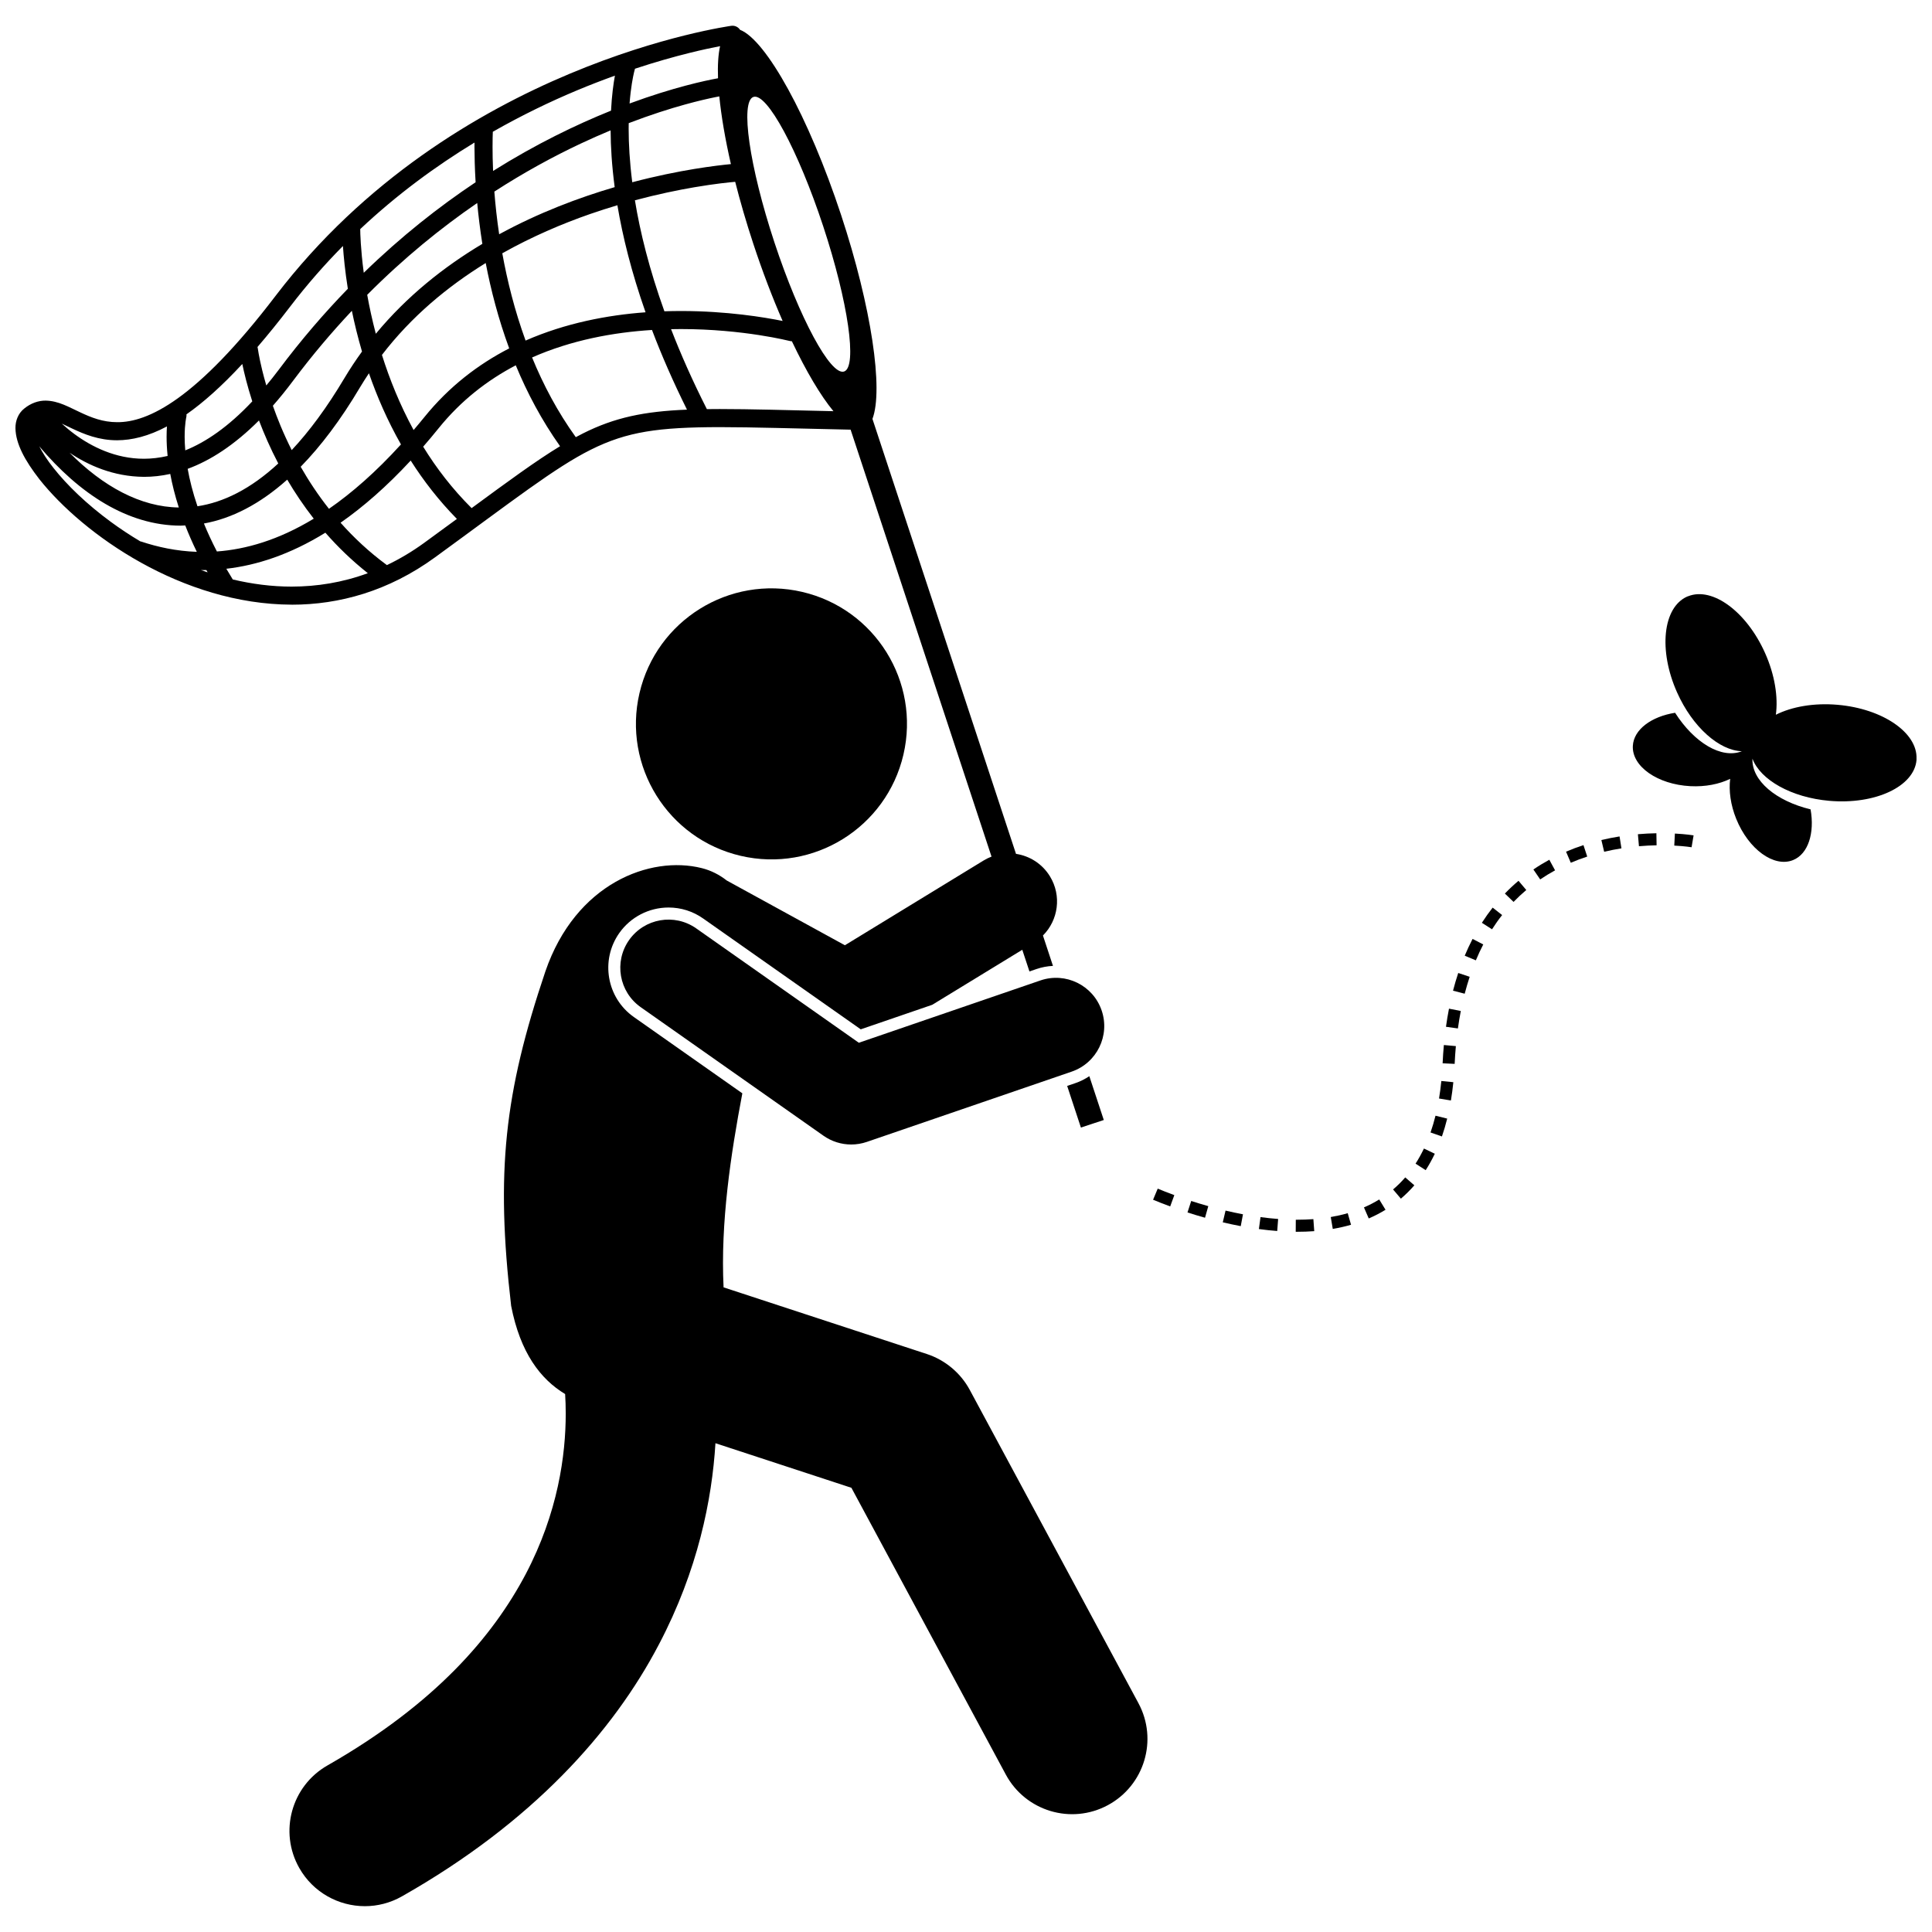 <?xml version="1.0" encoding="UTF-8"?>
<!-- Uploaded to: ICON Repo, www.iconrepo.com, Generator: ICON Repo Mixer Tools -->
<svg width="800px" height="800px" version="1.1" viewBox="144 144 512 512" xmlns="http://www.w3.org/2000/svg">
 <defs>
  <clipPath id="b">
   <path d="m148.09 150h300.91v500h-300.91z"/>
  </clipPath>
  <clipPath id="a">
   <path d="m576 301h75.902v72h-75.902z"/>
  </clipPath>
 </defs>
 <path d="m356.59 300.86c19.316 4.5 31.328 23.805 26.828 43.121-4.496 19.316-23.805 31.328-43.121 26.828-19.312-4.496-31.328-23.801-26.828-43.117s23.805-31.328 43.121-26.832"/>
 <path d="m426.81 431.78 3.641 11.031 6.066-2-3.832-11.613c-1.113 0.742-2.324 1.367-3.644 1.82z"/>
 <g clip-path="url(#b)">
  <path d="m221.3 304.25h0.035c12.562 0 25.625-3.586 37.906-12.516 20.738-15.094 31.812-23.812 41.402-28.594 9.559-4.754 17.824-5.926 34.094-5.945 8.805 0 19.875 0.359 34.531 0.668 0.051 0 0.098-0.008 0.148-0.012l37.348 113.16c-0.703 0.273-1.398 0.602-2.062 1.008l-36.797 22.484-31.301-17.156c-1.957-1.535-4.176-2.676-6.652-3.293-13.629-3.398-33.387 4.004-41.422 27.379-10.863 32.207-13.199 53.168-9.07 88.637 2.41 12.41 7.766 19.434 14.305 23.367 0.098 1.59 0.164 3.324 0.16 5.203-0.008 10.93-2.027 26.191-10.621 42.547-8.648 16.352-23.836 34.285-52.504 50.66-9.578 5.453-12.93 17.637-7.473 27.219 3.68 6.461 10.422 10.09 17.363 10.09 3.348 0 6.738-0.844 9.852-2.617 34.508-19.574 55.934-43.535 68.094-66.785 10.316-19.625 14.059-38.391 14.965-53.289l36.031 11.816 40.922 76c5.227 9.703 17.328 13.336 27.031 8.109 9.707-5.223 13.34-17.328 8.113-27.031v-0.004l-44.699-83.016c-2.422-4.492-6.508-7.91-11.352-9.504l-53.891-17.672c-0.84-17.082 1.898-35.258 4.973-51.422l-28.746-20.215c-7.199-5.062-8.941-15.039-3.879-22.242 2.984-4.25 7.871-6.785 13.07-6.785 3.297 0 6.473 1.004 9.172 2.91l41.762 29.371 18.953-6.504 23.855-14.578 1.898 5.742 1.871-0.641c1.418-0.488 2.887-0.758 4.363-0.832l-2.656-8.051c4.074-4.074 5-10.539 1.863-15.668-2.047-3.356-5.402-5.426-9.004-5.969l-38.043-115.27c2.938-7.723-0.227-29.547-8.312-54.059-8.605-26.07-19.871-46.367-26.773-49.051-0.488-0.746-1.371-1.188-2.316-1.059l-0.004-0.004c-0.254 0.07-73.684 9.969-120.72 71.496-21.082 27.656-33.957 33.617-42.031 33.547-3.797 0-6.883-1.234-9.836-2.629-2.953-1.352-5.684-3.027-9.121-3.086-1.906-0.02-3.922 0.676-5.664 2.098-1.617 1.262-2.367 3.293-2.336 5.215 0.07 4.094 2.481 8.547 6.34 13.516 11.66 14.703 37.852 33.16 66.863 33.246zm-63.102-36.207c-1.652-2.062-2.906-4.035-3.793-5.766 10.629 12.582 23.402 20.988 37.453 21.027 0.41 0 0.824-0.039 1.234-0.055 0.875 2.234 1.879 4.562 3.066 6.996-5.473-0.195-10.41-1.285-14.73-2.723-0.086-0.027-0.168-0.039-0.25-0.055-2.762-1.645-5.387-3.387-7.84-5.191-6.359-4.668-11.578-9.715-15.141-14.234zm147.62-89.496c0.02 4.281 0.32 9.316 1.078 15.047-9.48 2.777-20.125 6.769-30.613 12.492-0.605-4.082-1.012-7.891-1.277-11.309 8.004-5.176 15.711-9.34 22.793-12.68 2.773-1.305 5.453-2.484 8.02-3.551zm-36.836 100.11c-5.106-5.074-9.344-10.602-12.836-16.281 1.355-1.555 2.711-3.172 4.078-4.867 5.934-7.359 12.957-12.77 20.461-16.699 3.016 7.297 6.863 14.574 11.738 21.441-6.391 3.887-13.621 9.188-23.441 16.406zm-12.48-24.164c-0.969 1.199-1.934 2.344-2.891 3.469-3.656-6.707-6.379-13.508-8.391-19.902 7.812-10.191 17.422-18.141 27.5-24.355 1.367 7.141 3.356 14.84 6.223 22.621-8.172 4.211-15.895 10.078-22.441 18.168zm-57.82 40.574 0.34 0.609c-0.594-0.195-1.18-0.402-1.766-0.613 0.219 0.004 0.43 0.016 0.648 0.016h0.086c0.227-0.004 0.461-0.008 0.691-0.012zm-0.641-12.332c7.359-1.332 14.77-5.102 22.078-11.625 2.016 3.43 4.344 6.914 7.027 10.344-9.414 5.707-18.023 8.129-25.664 8.691-1.336-2.59-2.488-5.066-3.441-7.41zm25.641-15.035c5.328-5.453 10.594-12.395 15.723-21.051 0.758-1.277 1.559-2.508 2.367-3.731 2.125 6.125 4.891 12.531 8.488 18.859-6.648 7.309-13.02 12.871-19.082 17.062-2.91-3.688-5.387-7.449-7.496-11.141zm53.43-56.578c7.82-4.391 15.801-7.812 23.344-10.43 2.445-0.848 4.836-1.605 7.16-2.301 1.383 8.227 3.715 17.711 7.461 28.367-10.16 0.75-21.242 2.867-31.793 7.496-2.894-7.961-4.859-15.867-6.172-23.133zm35.145-14.043c5.988-1.602 11.383-2.707 15.742-3.453 5.598-0.957 9.453-1.324 10.836-1.441 1.332 5.246 2.938 10.777 4.812 16.457 2.426 7.352 5.062 14.242 7.758 20.414-4.781-0.969-14.734-2.633-26.941-2.637-1.434 0-2.902 0.027-4.394 0.074-4.019-11.18-6.441-21.012-7.812-29.414zm25.441-9.59c-3.535 0.34-13.473 1.469-26.145 4.809-0.691-5.438-0.953-10.191-0.953-14.199 0-0.504 0.008-0.984 0.016-1.465 5.809-2.223 10.906-3.832 14.984-4.957 3.43-0.945 6.148-1.559 8-1.934 0.391-0.078 0.715-0.141 1.023-0.199 0.516 5.199 1.547 11.285 3.074 17.945zm-65.871 21.137c-10.152 6.066-19.977 13.848-28.23 23.824-0.969-3.676-1.715-7.152-2.281-10.32 9.711-9.77 19.602-17.781 29.152-24.332 0.309 3.336 0.75 6.977 1.359 10.828zm-31.426 7.664c-0.848-6.371-0.934-10.676-0.934-11.492 0.004-0.027-0.008-0.055-0.008-0.082 9.816-9.227 20.145-16.77 30.289-22.938-0.004 0.359-0.008 0.734-0.008 1.137 0.008 2.438 0.074 5.633 0.301 9.383-9.672 6.449-19.723 14.344-29.641 23.992zm-0.469 20.875c-1.629 2.246-3.188 4.59-4.652 7.039-4.66 7.836-9.336 14.129-13.973 19.078-1.113-2.219-2.106-4.387-2.973-6.473-0.766-1.84-1.43-3.602-2.023-5.281 1.785-2.027 3.582-4.238 5.387-6.66 5.051-6.75 10.262-12.883 15.547-18.504 0.691 3.367 1.574 7 2.688 10.801zm-22.188 29.66c-7.336 6.785-14.539 10.305-21.414 11.34-1.258-3.699-2.082-7.023-2.594-9.918 5.981-2.191 12.336-6.262 18.895-12.824 1.344 3.547 3.023 7.402 5.113 11.402zm-26.359 11.664c-10.121-0.133-20.051-5.547-28.949-14.512 4.918 3.312 11.598 6.336 19.723 6.391h0.047c2.227 0 4.539-0.246 6.914-0.77 0.496 2.68 1.219 5.644 2.266 8.891zm29.914 20.969c-5.293 0.004-10.531-0.691-15.613-1.895-0.594-0.957-1.16-1.902-1.703-2.836 8.02-0.914 16.836-3.746 26.246-9.555 3.269 3.742 7 7.363 11.25 10.73-6.723 2.477-13.496 3.547-20.18 3.555zm35.121-11.602c-3.266 2.371-6.566 4.316-9.891 5.906-0.016-0.012-0.031-0.031-0.047-0.043-4.672-3.441-8.719-7.238-12.227-11.191 5.992-4.18 12.207-9.586 18.586-16.473 3.398 5.352 7.441 10.578 12.242 15.465-2.699 1.984-5.562 4.082-8.664 6.336zm42.082-29c-0.633 0.316-1.27 0.648-1.91 0.996-4.824-6.699-8.621-13.883-11.582-21.121 10.457-4.617 21.57-6.648 31.777-7.285 2.508 6.621 5.578 13.672 9.273 21.113-11.359 0.457-19.168 2.082-27.559 6.297zm32.828-6.434c-3.805-7.496-6.914-14.547-9.488-21.188 0.883-0.016 1.758-0.031 2.621-0.031 8.262 0 15.504 0.797 20.66 1.59 5.156 0.797 8.16 1.578 8.168 1.57 0.191 0.051 0.375 0.066 0.566 0.07 3.805 8.008 7.617 14.434 11.012 18.535-12.43-0.285-22.148-0.57-30.137-0.57-1.172 0.004-2.301 0.012-3.402 0.023zm12.348-82.738c3.57-1.18 11.844 14.156 18.473 34.25 6.633 20.094 9.109 37.34 5.543 38.52-3.57 1.176-11.844-14.156-18.473-34.25-6.633-20.098-9.113-37.344-5.543-38.52zm-8.844-13.457c-0.496 2.176-0.672 5.062-0.551 8.512-3.238 0.586-11.777 2.383-23.438 6.688 0.16-2.121 0.387-3.894 0.609-5.289 0.211-1.332 0.426-2.328 0.578-2.981 0.152-0.648 0.234-0.902 0.234-0.902 0.008-0.016 0.008-0.027 0.008-0.043 5.461-1.801 10.328-3.164 14.32-4.156 3.449-0.859 6.227-1.441 8.238-1.828zm-27.875 7.82c-0.387 2.094-0.82 5.203-1.027 9.273-9.184 3.695-19.895 8.848-31.258 15.984-0.109-2.481-0.145-4.641-0.141-6.391-0.004-1.801 0.035-3.137 0.07-3.996 7.695-4.383 15.215-8 22.238-10.941 3.516-1.473 6.891-2.766 10.117-3.93zm-86.07 61.215c4.441-5.82 9.141-11.156 13.992-16.07 0.188 2.762 0.559 6.656 1.301 11.332-6.234 6.418-12.387 13.543-18.32 21.477-1.109 1.477-2.203 2.84-3.289 4.148-0.43-1.484-0.797-2.852-1.086-4.047-0.449-1.844-0.746-3.32-0.93-4.324-0.184-1.004-0.242-1.504-0.246-1.504-0.016-0.109-0.047-0.211-0.074-0.316 2.742-3.188 5.617-6.727 8.652-10.695zm-12.676 15.199c0.492 2.371 1.32 5.801 2.644 9.906-6.367 6.773-12.32 10.797-17.758 12.984-0.113-1.344-0.164-2.559-0.164-3.606 0-1.758 0.117-3.09 0.23-3.961 0.055-0.438 0.113-0.758 0.148-0.957s0.055-0.238 0.051-0.238c0.07-0.266 0.074-0.527 0.051-0.785 4.426-3.098 9.316-7.426 14.797-13.344zm-33.16 20.215c3.902-0.023 8.227-1.035 13.188-3.668-0.051 0.793-0.09 1.699-0.09 2.734 0 1.461 0.074 3.164 0.27 5.09-2.184 0.504-4.281 0.738-6.262 0.742-7.562 0.004-13.906-3.215-18.395-6.519-1.305-0.961-2.426-1.918-3.391-2.797 0.855 0.391 1.785 0.84 2.793 1.328 3.113 1.469 7.012 3.098 11.887 3.09z"/>
 </g>
 <path d="m371.6 420.34-43.098-30.309c-5.766-4.059-13.738-2.668-17.793 3.098-4.055 5.769-2.668 13.738 3.098 17.793l48.426 34.059c2.18 1.531 4.75 2.324 7.344 2.324 1.395 0 2.793-0.227 4.148-0.691l54.281-18.621c6.672-2.289 10.227-9.555 7.938-16.227-2.285-6.672-9.551-10.223-16.223-7.938z"/>
 <g clip-path="url(#a)">
  <path d="m608.42 345.07c2.113 5.594 10.262 10.273 20.363 11.156 12.152 1.059 22.5-3.781 23.113-10.809 0.008-0.113-0.008-0.227 0-0.336 0.289-6.898-8.941-13.262-20.895-14.301-6.328-0.551-12.152 0.508-16.379 2.633 0.629-4.691-0.27-10.539-2.856-16.34-4.891-10.961-13.918-17.609-20.344-15.082-0.105 0.043-0.211 0.062-0.316 0.109-6.441 2.871-7.641 14.23-2.676 25.375 4.129 9.258 11.211 15.43 17.184 15.609-5.402 2.121-12.621-2.238-17.699-10.191-6.289 0.996-10.969 4.441-11.195 8.777-0.281 5.441 6.543 10.219 15.242 10.672 4 0.207 7.691-0.547 10.551-1.941-0.387 3.156 0.102 6.891 1.605 10.605 3.269 8.078 10.008 12.965 15.062 10.926 4.027-1.629 5.754-7.176 4.641-13.445-9.168-2.211-15.648-7.621-15.402-13.418z"/>
 </g>
 <path d="m542.08 386.5-2.512-1.973c-0.992 1.262-1.945 2.602-2.856 4.023l2.691 1.723c0.852-1.34 1.742-2.598 2.676-3.773z"/>
 <path d="m548.48 379.86-2.059-2.441c-1.238 1.039-2.445 2.164-3.613 3.379l2.301 2.215c1.09-1.129 2.215-2.18 3.371-3.152z"/>
 <path d="m556.11 374.65-1.523-2.805h-0.004c-1.422 0.777-2.832 1.629-4.219 2.574l1.801 2.637c1.297-0.879 2.613-1.68 3.945-2.406z"/>
 <path d="m533.48 402.86-3.031-1.008c-0.5 1.504-0.961 3.066-1.383 4.688l3.094 0.805c0.406-1.555 0.848-3.051 1.32-4.484z"/>
 <path d="m537.08 394.29-2.832-1.469c-0.734 1.414-1.426 2.894-2.078 4.449l2.945 1.23c0.617-1.473 1.273-2.879 1.965-4.211z"/>
 <path d="m531.13 411.92-3.133-0.613c-0.301 1.551-0.57 3.152-0.801 4.801l3.164 0.441c0.219-1.598 0.48-3.137 0.77-4.629z"/>
 <path d="m573.7 368.82-0.5-3.152v-0.004c-1.562 0.246-3.176 0.566-4.82 0.953l0.738 3.106c1.562-0.367 3.098-0.664 4.582-0.902z"/>
 <path d="m564.63 371-0.996-3.035c-1.531 0.5-3.07 1.074-4.617 1.738l1.258 2.934c1.453-0.621 2.91-1.164 4.356-1.637z"/>
 <path d="m582.96 364.82h-0.004c-1.508 0.027-3.156 0.105-4.894 0.254l0.277 3.184c1.664-0.145 3.234-0.219 4.676-0.246z"/>
 <path d="m592.82 365.38h-0.004c-0.047-0.008-1.898-0.316-4.953-0.48l-0.164 3.191c2.875 0.148 4.543 0.438 4.586 0.438z"/>
 <path d="m492.29 470.27-0.234-3.188c-1.418 0.105-2.848 0.156-4.277 0.156h-0.379l-0.02 3.191c0.133 0 0.266 0 0.398 0.004 1.5 0 3.012-0.051 4.512-0.164z"/>
 <path d="m473.4 465.8c-1.578-0.297-3.121-0.625-4.617-0.98l-0.734 3.106c1.539 0.367 3.129 0.707 4.762 1.016z"/>
 <path d="m502.04 468.58-0.879-3.07h-0.004c-1.465 0.426-2.969 0.758-4.492 1.02l0.535 3.148c1.637-0.281 3.246-0.645 4.84-1.098z"/>
 <path d="m482.72 467.04c-1.566-0.117-3.129-0.285-4.672-0.492l-0.43 3.164c1.602 0.219 3.227 0.391 4.859 0.516z"/>
 <path d="m464.21 463.64c-1.602-0.453-3.117-0.914-4.527-1.371l-0.984 3.043c1.445 0.469 3.008 0.941 4.644 1.402z"/>
 <path d="m455.21 460.72c-1.816-0.664-3.312-1.266-4.402-1.723l-1.23 2.945c1.133 0.473 2.668 1.09 4.535 1.773z"/>
 <path d="m529.82 421.23-3.18-0.289c-0.145 1.57-0.254 3.184-0.332 4.844l3.191 0.152c0.07-1.617 0.184-3.184 0.32-4.707z"/>
 <path d="m529.15 430.79-3.18-0.316c-0.164 1.613-0.367 3.156-0.613 4.641l3.148 0.523c0.258-1.551 0.477-3.164 0.645-4.848z"/>
 <path d="m527.52 440.44-3.098-0.766c-0.391 1.566-0.828 3.043-1.316 4.445l3.019 1.051c0.52-1.5 0.988-3.07 1.395-4.731z"/>
 <path d="m524.24 449.75-2.883-1.375c-0.684 1.438-1.43 2.769-2.219 4.004l2.684 1.727c0.871-1.352 1.68-2.805 2.418-4.356z"/>
 <path d="m511.18 464.6-1.668-2.723h-0.008c-1.297 0.801-2.648 1.496-4.043 2.098l1.27 2.93c1.523-0.66 3.016-1.422 4.449-2.305z"/>
 <path d="m518.82 458.12-2.414-2.094c-1.016 1.172-2.098 2.231-3.227 3.191l2.07 2.438c1.25-1.066 2.445-2.242 3.57-3.535z"/>
</svg>